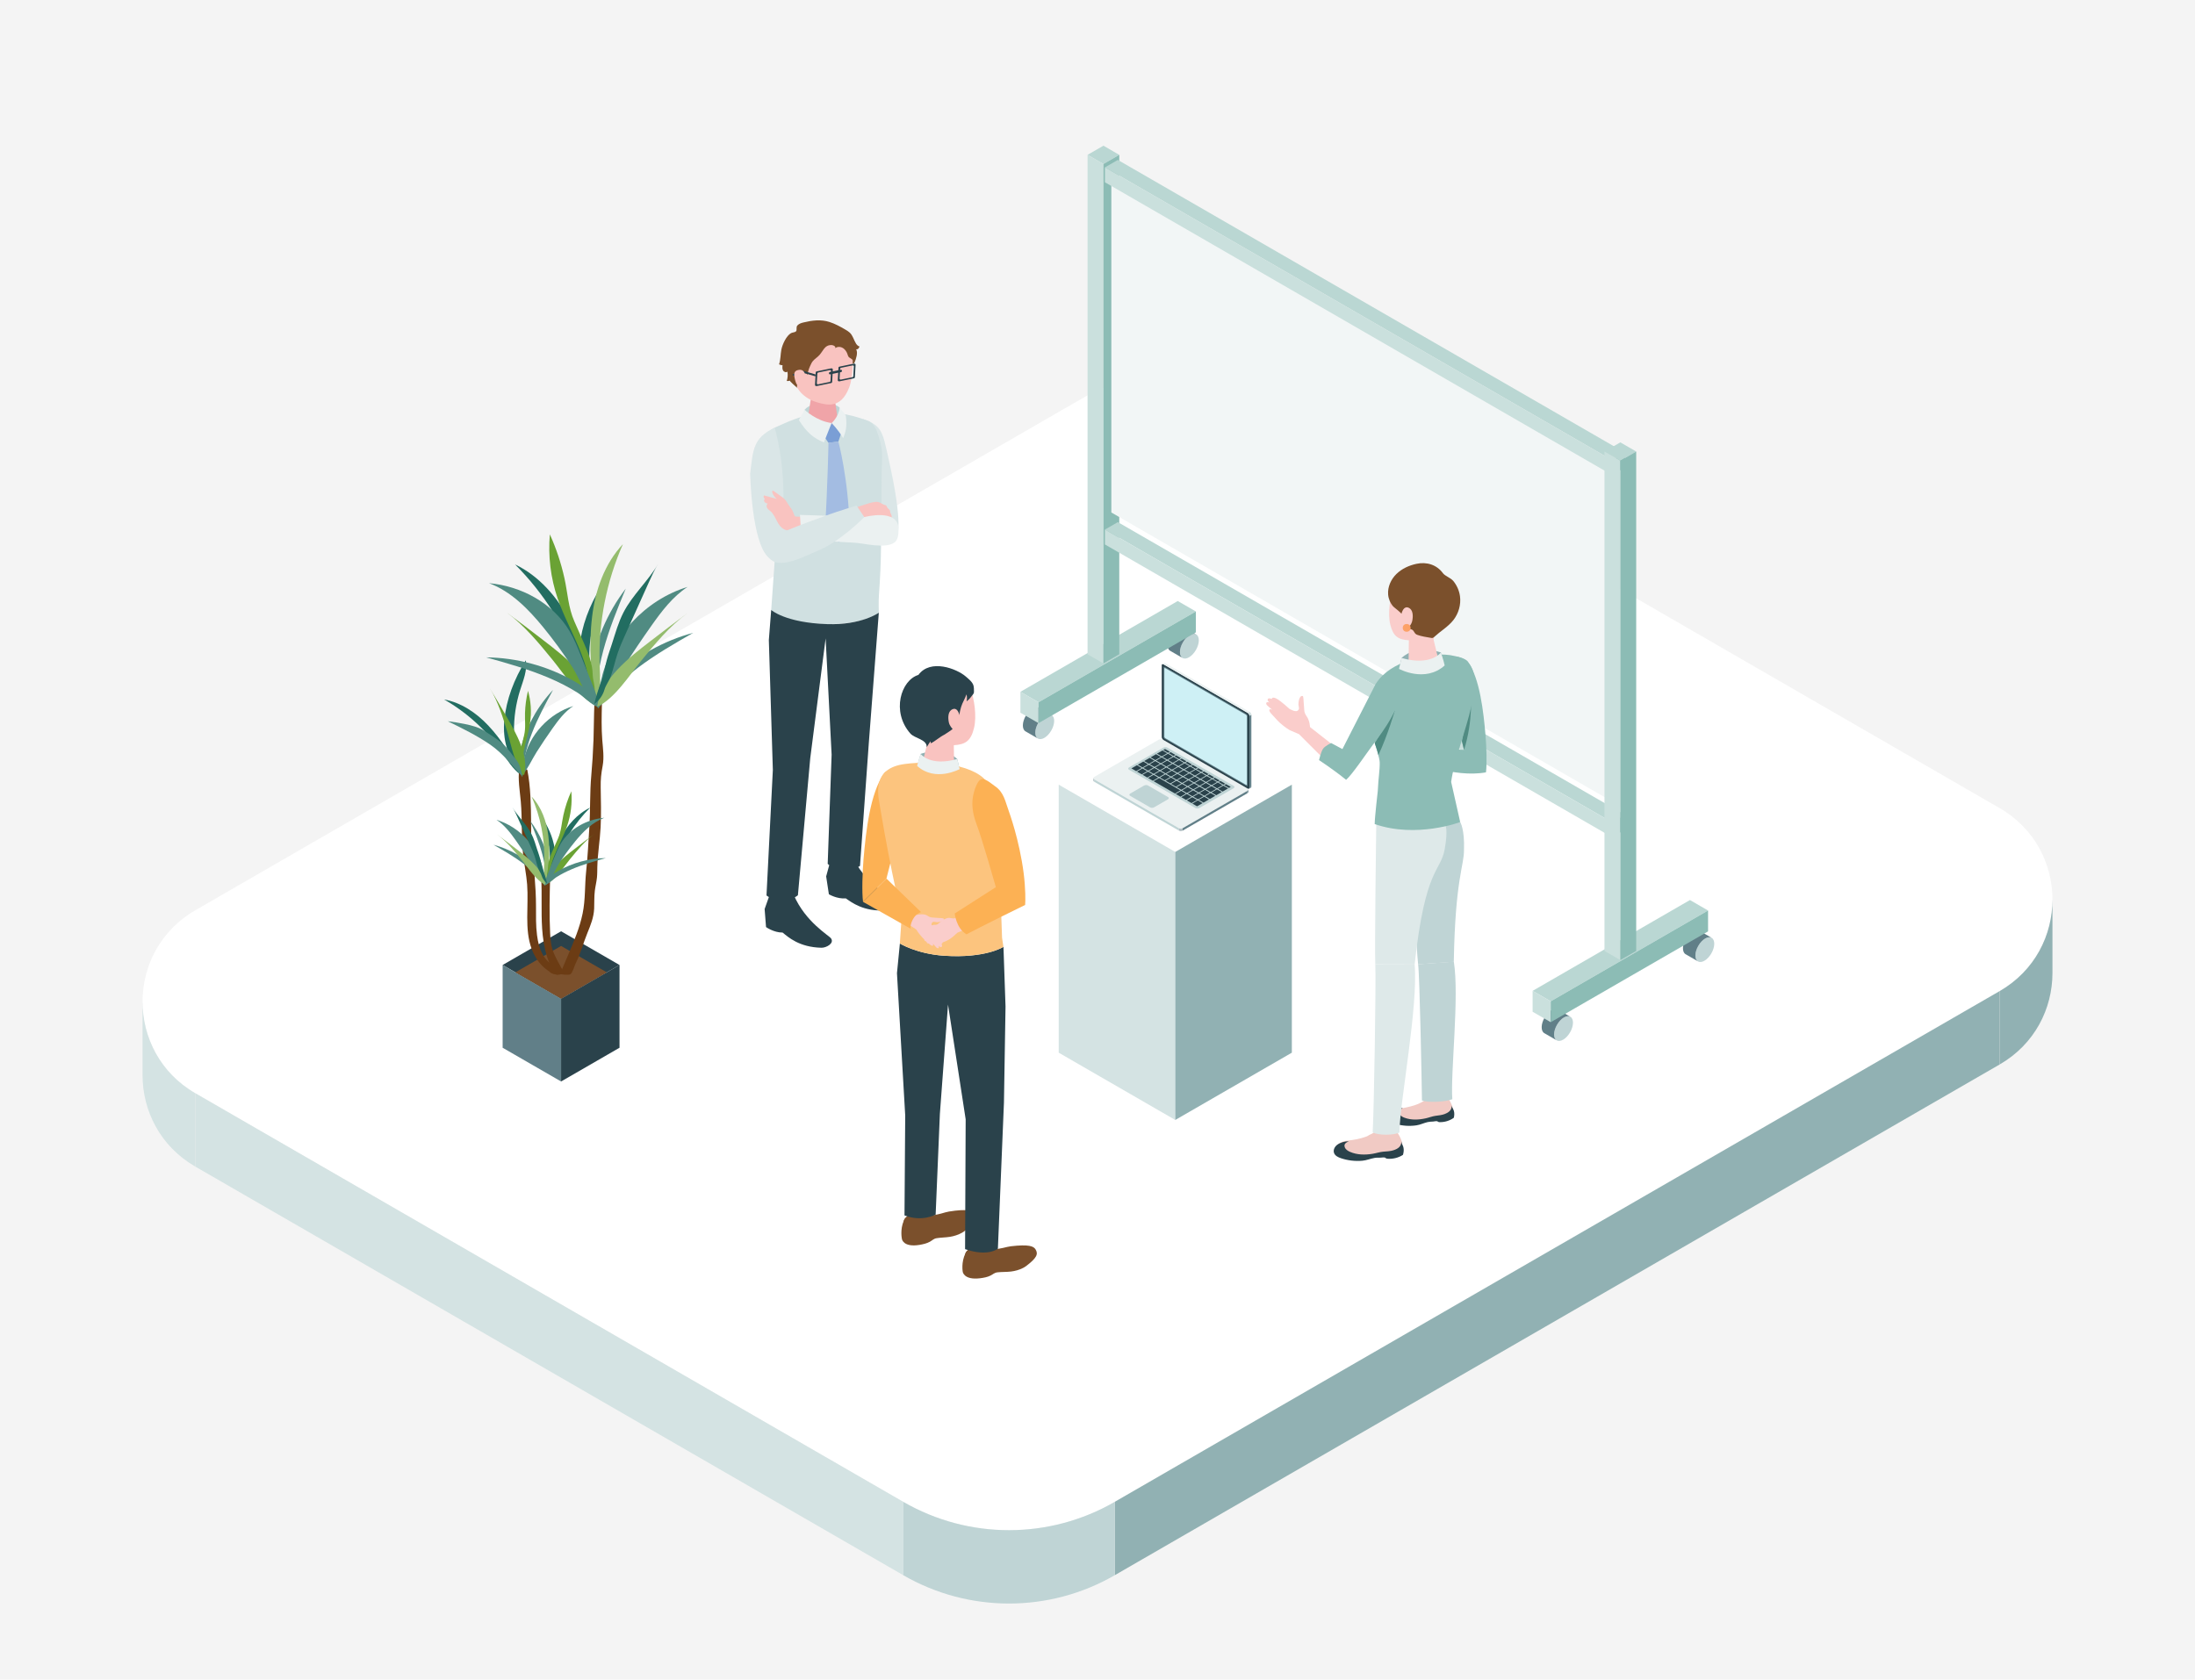 <?xml version="1.0" encoding="UTF-8"?>
<svg xmlns="http://www.w3.org/2000/svg" viewBox="0 0 1000 765.4">
  <defs>
    <style>
      .cls-1 {
        fill: #8cbcb5;
      }

      .cls-1, .cls-2, .cls-3, .cls-4, .cls-5, .cls-6, .cls-7, .cls-8, .cls-9, .cls-10, .cls-11, .cls-12, .cls-13, .cls-14, .cls-15, .cls-16, .cls-17, .cls-18, .cls-19, .cls-20, .cls-21, .cls-22, .cls-23, .cls-24, .cls-25, .cls-26, .cls-27, .cls-28, .cls-29, .cls-30, .cls-31, .cls-32, .cls-33, .cls-34, .cls-35 {
        stroke-width: 0px;
      }

      .cls-2 {
        fill: #7b502c;
      }

      .cls-3 {
        fill: #cef0f5;
      }

      .cls-4 {
        fill: #6c3c14;
      }

      .cls-5 {
        fill: #f0a4a8;
      }

      .cls-6 {
        fill: #fcb154;
      }

      .cls-7 {
        fill: none;
      }

      .cls-8 {
        fill: #226d61;
      }

      .cls-9 {
        fill: #a3bce2;
      }

      .cls-10 {
        fill: #d3e1e2;
      }

      .cls-11 {
        fill: #bad7d3;
      }

      .cls-12 {
        fill: #cae0dd;
      }

      .cls-13 {
        fill: #f4f4f4;
      }

      .cls-14 {
        fill: #facdcb;
      }

      .cls-15 {
        fill: #508b82;
      }

      .cls-16 {
        fill: #dee9e9;
      }

      .cls-17 {
        fill: #94bc6d;
      }

      .cls-18 {
        fill: #fca167;
      }

      .cls-19 {
        fill: #91b1b3;
      }

      .cls-20 {
        fill: #617f88;
      }

      .cls-21 {
        fill: #b0bec3;
      }

      .cls-22 {
        fill: #2a424b;
      }

      .cls-23 {
        fill: #f2f6f6;
      }

      .cls-24 {
        fill: #f9c3c0;
      }

      .cls-25 {
        fill: #fcc47e;
      }

      .cls-26 {
        fill: #6aa234;
      }

      .cls-27 {
        fill: #bfd4d5;
      }

      .cls-28 {
        fill: #7a9ed5;
      }

      .cls-29 {
        fill: #f1cac4;
      }

      .cls-30 {
        fill: #fff;
      }

      .cls-31 {
        fill: #ebf1f1;
      }

      .cls-32 {
        fill: #d0e0e1;
      }

      .cls-33 {
        fill: #d4e3e3;
      }

      .cls-34 {
        fill: #004595;
      }

      .cls-35 {
        fill: #dae6e7;
      }
    </style>
  </defs>
  <g id="_レイヤー_2" data-name="レイヤー 2">
    <rect class="cls-13" x="-202.35" y="-210.02" width="3555.99" height="1436"/>
  </g>
  <g id="_レイヤー_2-2" data-name=" レイヤー 2">
    <rect class="cls-7" y=".4" width="1000" height="765"/>
    <g>
      <path class="cls-30" d="M507.85,684.42l403.13-232.74c32.11-18.54,32.11-64.89,0-83.43l-322.5-186.2c-29.8-17.21-66.53-17.21-96.33,0L89.02,414.8c-32.11,18.54-32.11,64.89,0,83.43l322.5,186.2c29.8,17.21,66.53,17.21,96.33,0h0Z"/>
      <polygon class="cls-33" points="411.52 684.42 89.02 498.22 89.02 531.66 411.52 717.85 411.52 684.42"/>
      <polygon class="cls-19" points="507.85 684.42 910.98 451.67 910.98 485.11 507.85 717.85 507.85 684.42"/>
      <path class="cls-33" d="M89.02,531.66c-16.04-9.26-24.07-25.47-24.08-41.68v-33.63c-.05,16.28,7.97,32.58,24.08,41.88v33.43Z"/>
      <path class="cls-19" d="M910.98,485.11c16.04-9.26,24.07-25.47,24.08-41.68v-33.63c.05,16.28-7.97,32.58-24.08,41.88v33.43Z"/>
      <path class="cls-27" d="M507.85,717.85v-33.43c-29.81,17.21-66.53,17.21-96.33,0v33.43c29.8,17.21,66.53,17.21,96.33,0h0Z"/>
    </g>
    <rect class="cls-7" x="-13.33" y="2.4" width="1000" height="765"/>
    <g>
      <g>
        <g>
          <g>
            <path class="cls-27" d="M472.86,336.57c-1.64-.95-1.58-4.13.13-7.09,1.72-2.97,4.44-4.6,6.08-3.65,1.64.95,1.58,4.13-.13,7.09s-4.44,4.6-6.08,3.65Z"/>
            <path class="cls-20" d="M473.4,322.54l5.67,3.28c-1.64-.95-4.37.68-6.08,3.65-1.72,2.97-1.78,6.14-.13,7.09l-5.67-3.28c-1.64-.95-1.58-4.13.13-7.09,1.72-2.97,4.44-4.6,6.08-3.65Z"/>
          </g>
          <g>
            <path class="cls-27" d="M538.76,299.85c-1.64-.95-1.58-4.13.13-7.09,1.72-2.97,4.44-4.6,6.08-3.65,1.64.95,1.58,4.13-.13,7.09s-4.44,4.6-6.08,3.65Z"/>
            <path class="cls-20" d="M539.3,285.83l5.67,3.28c-1.64-.95-4.37.68-6.08,3.65-1.72,2.97-1.78,6.14-.13,7.09l-5.67-3.28c-1.64-.95-1.58-4.13.13-7.09,1.72-2.97,4.44-4.6,6.08-3.65Z"/>
          </g>
          <g>
            <polygon class="cls-11" points="464.88 315.27 473.13 320.03 544.81 278.65 536.56 273.89 464.88 315.27"/>
            <polygon class="cls-12" points="473.13 320.03 464.88 315.27 464.88 324.79 473.13 329.55 473.13 320.03"/>
            <polygon class="cls-1" points="473.13 320.03 544.81 278.65 544.81 288.17 473.13 329.55 473.13 320.03"/>
          </g>
        </g>
        <g>
          <polygon class="cls-11" points="495.47 70.57 502.7 74.74 509.92 70.57 502.7 66.39 495.47 70.57"/>
          <polygon class="cls-12" points="502.7 74.74 495.47 70.57 495.47 298.16 502.7 302.33 502.7 74.74"/>
          <polygon class="cls-1" points="502.7 74.74 509.92 70.57 509.92 298.16 502.7 302.33 502.7 74.74"/>
        </g>
        <polygon class="cls-23" points="738.19 213.31 506.31 79.43 506.31 233.54 738.19 367.42 738.19 213.31"/>
        <g>
          <polygon class="cls-11" points="503.39 241.33 734.43 374.72 740.31 371.33 509.27 237.94 503.39 241.33"/>
          <polygon class="cls-12" points="734.43 374.72 503.39 241.33 503.39 248.12 734.43 381.51 734.43 374.72"/>
          <polygon class="cls-1" points="734.43 374.72 740.31 371.33 740.31 378.12 734.43 381.51 734.43 374.72"/>
        </g>
        <g>
          <polygon class="cls-11" points="503.39 76.28 734.43 209.67 740.31 206.28 509.27 72.88 503.39 76.28"/>
          <polygon class="cls-12" points="734.43 209.67 503.39 76.28 503.39 83.07 734.43 216.46 734.43 209.67"/>
          <polygon class="cls-1" points="734.43 209.67 740.31 206.28 740.31 213.07 734.43 216.46 734.43 209.67"/>
        </g>
        <g>
          <g>
            <path class="cls-27" d="M709.22,474.1c-1.64-.95-1.58-4.13.13-7.09,1.72-2.97,4.44-4.6,6.08-3.65,1.64.95,1.58,4.13-.13,7.09-1.72,2.97-4.44,4.6-6.08,3.65Z"/>
            <path class="cls-20" d="M709.76,460.08l5.67,3.28c-1.64-.95-4.37.68-6.08,3.65-1.72,2.97-1.78,6.14-.13,7.09l-5.67-3.28c-1.64-.95-1.58-4.13.13-7.09,1.72-2.97,4.44-4.6,6.08-3.65Z"/>
          </g>
          <g>
            <path class="cls-27" d="M773.58,438.13c-1.64-.95-1.58-4.13.13-7.09,1.72-2.97,4.44-4.6,6.08-3.65,1.64.95,1.58,4.13-.13,7.09-1.72,2.97-4.44,4.6-6.08,3.65Z"/>
            <path class="cls-20" d="M774.13,424.1l5.67,3.28c-1.64-.95-4.37.68-6.08,3.65-1.72,2.97-1.78,6.14-.13,7.09l-5.67-3.28c-1.64-.95-1.58-4.13.13-7.09,1.72-2.97,4.44-4.6,6.08-3.65Z"/>
          </g>
          <g>
            <polygon class="cls-11" points="698.23 451.55 706.48 456.31 778.16 414.93 769.91 410.16 698.23 451.55"/>
            <polygon class="cls-12" points="706.48 456.31 698.23 451.55 698.23 461.07 706.48 465.83 706.48 456.31"/>
            <polygon class="cls-1" points="706.48 456.31 778.16 414.93 778.16 424.45 706.48 465.83 706.48 456.31"/>
          </g>
        </g>
        <g>
          <polygon class="cls-11" points="730.97 205.76 738.19 209.93 745.42 205.76 738.19 201.59 730.97 205.76"/>
          <polygon class="cls-12" points="738.19 209.93 730.97 205.76 730.97 433.36 738.19 437.53 738.19 209.93"/>
          <polygon class="cls-1" points="738.19 209.93 745.42 205.76 745.42 433.36 738.19 437.53 738.19 209.93"/>
        </g>
      </g>
      <g>
        <path class="cls-29" d="M658.74,499.39c2.7,2.65,3.2,6.15,3.2,6.15,0,0,.66,3.06-5.26,4.35-1.29.26-2.67.49-3.99.32-1.04-.14-1.68-.54-2.78-.29-1.62.36-3.17,1-4.78,1.35-1.51.33-3.12.43-4.65.22-.45-.06-.9-.16-1.34-.3-1.39-.46-4.59-1.47-4.88-3.18-.12-.73.33-1.46.94-1.89.61-.42,1.35-.6,2.08-.75,4.69-1,9.87-1.68,13.35-5.31.72-.75,1.95-1.38,3.42-1.65,2.05-.38,3.92.05,4.68.98Z"/>
        <path class="cls-22" d="M658.3,507.64c-1.45.55-2.9.66-4.4.87-1.49.22-2.94.82-4.43,1.14-3.15.69-6.51.86-9.58-.28-.97-.36-1.96-.91-2.35-1.86-.58-1.4.59-2.06,1.6-2.56-1.63.02-3.5.67-4.79,1.68-1.08.85-1.76,2.38-1.2,3.64.51,1.13,1.79,1.67,2.99,2,2.98.83,6.1,1.01,9.16.56,1.75-.26,3.36-1.07,5.07-1.47.87-.2,1.66-.21,2.54-.26.48-.03,1.5-.3,1.91-.12.15.06.26.18.41.26.22.13.49.14.75.14,2.26.03,4.52-.68,6.35-2,.26-1.05.32-2.2,0-3.23-.25-.82-.91-1.53-1-2.42.19,2.06-1.24,3.21-3.05,3.89Z"/>
        <path class="cls-29" d="M635.14,514.51c3,2.75,3.67,6.5,3.67,6.5,0,0,.82,3.27-5.5,4.87-1.38.33-2.85.63-4.27.49-1.13-.11-1.83-.51-3-.21-1.73.45-3.37,1.19-5.09,1.63-1.62.41-3.33.58-5,.41-.49-.05-.98-.14-1.45-.27-5.09-1.49-6.26-2.67-5.83-4.87.38-1.94,3.05-3.05,4.73-3.22,3.33-.34,6.11-.78,9.29-1.98.54-.2.93-.61,1.5-.82.85-.32,1.65-.82,2.26-1.49.75-.84,2.05-1.55,3.62-1.9,2.19-.48,4.21-.09,5.07.88Z"/>
        <path class="cls-22" d="M634.92,524.17c-1.59.5-3.15.53-4.78.67-1.62.14-3.21.7-4.82.96-3.43.56-7.04.53-10.27-.88-1.02-.44-2.05-1.09-2.41-2.14-.54-1.54.75-2.18,1.88-2.66-1.75-.08-3.8.51-5.24,1.52-1.21.85-2.03,2.45-1.5,3.83.48,1.25,1.83,1.9,3.09,2.33,3.15,1.07,6.5,1.45,9.8,1.16,1.89-.17,3.68-.94,5.54-1.27.95-.17,1.8-.12,2.74-.13.51,0,1.62-.23,2.06-.01.15.08.27.21.42.31.23.15.52.18.79.2,2.42.17,4.9-.46,6.94-1.77.34-1.11.48-2.34.2-3.47-.22-.89-.89-1.7-.93-2.66.08,2.23-1.53,3.37-3.51,3.99Z"/>
        <path class="cls-1" d="M643.5,340.38l23.48,1.35-8.44-35.37c-1.04-3.44-.24-6.59,3.29-7.04,2.81-.36,6.14,1.09,6.9,2.17,5.48,7.83,7.11,22.76,8.05,33.65.44,5.11.69,13.07.2,16.83-14.63,2.69-32.66-5.19-32.66-5.19l-.82-6.41Z"/>
        <path class="cls-15" d="M666.04,337.79l4-21.74s1.23,12.16-3.06,25.69c-.33-1.36-.94-3.94-.94-3.94Z"/>
        <path class="cls-27" d="M646.07,439.42c.74,5.61,1.64,54.23,1.75,62.11,3.13,1.07,11,.57,13.83-.59-.88-12,3.26-46.9.68-62.7l-16.25,1.18Z"/>
        <path class="cls-27" d="M662.32,438.32c.64-37.55,4.68-43.78,4.64-50.85.37-9.59-1.71-12.83-1.71-12.83l-6.04-.05-16.72,6.3s2.87,52.92,3.58,58.54l16.26-1.11Z"/>
        <path class="cls-16" d="M626.56,439.48c.39,6.95-.6,66.86-1.19,76.54,2.65,1.5,9.59,1.35,12.17.1.27-14.77,8.59-57.07,6.94-76.68l-17.92.05Z"/>
        <path class="cls-16" d="M644.48,439.52c4.85-44.6,11.82-42.01,13.7-52.55,1.6-8.97.31-10.88.31-10.88l-12.68-6.64-18.81,5.52s-.79,57.55-.44,64.5l17.92.05Z"/>
        <path class="cls-19" d="M656.45,297.36s-10.86-4.12-17.92,2.49c-.49,2.09-1.17,4.96-1.17,4.96,0,0,10.33,6.19,21.07-.58-.45-1.84-1.98-6.87-1.98-6.87Z"/>
        <path class="cls-1" d="M627.69,360.46c.29-6.36.95-9.42.88-13-.08-4.04-6.16-18.06-4.14-21.56,2.89-5.01,3.27-8.76,3.4-15.27,4.42-8.34,23.7-14.48,34.97-11.66,19.93,3.35.82,38.11-1.68,57.37l4.12,18.29s-19.89,7.51-38.96.91c0-2.88,1.41-15.08,1.41-15.08Z"/>
        <path class="cls-14" d="M634.71,268.74c1.19-2.78,4.73-6.52,13.85-5.77,9.12.74,11.05,7.48,10.57,15.44-.27,4.52-2.14,8.33-5.04,10.72-.81.67-1.13,1.76-.88,2.79.68,2.8,1.9,7.8,1.9,7.8-.02,1.64-3.03,3.21-6.73,3.5-3.7.29-6.67-.8-6.65-2.44l.12-9c-4.97-.28-7.18-1.9-8.47-7.17-1.25-5.11-.02-12.66,1.34-15.85Z"/>
        <path class="cls-31" d="M656.45,297.36s-4.58,6.32-17.92,2.49l-1.17,4.96s11.83,6.51,20.81-1.55c-.46-2.25-1.73-5.9-1.73-5.9Z"/>
        <path class="cls-2" d="M657.78,286.69c-1.45,1.14-2.94,2.24-4.29,3.49-.25.23-.52.48-.86.55-.21.04-.43,0-.64-.03-2.05-.36-4.39-.68-6.35-1.41-1.38-.53-1.22-1.69-2.34-2.36-.31-.18-.68-.2-1.02-.32-1.03-.37-.31-.93.07-1.45.49-.67.88-1.43,1.05-2.25.49-2.4.31-5.13-1.69-5.98-.99-.42-1.84-.04-2.41.82-.28.43-.49.91-.66,1.39-.03.09-.1.48-.19.61-.01.02-.03.04-.04.04.49-.16-3.33-3.01-3.68-3.41-1.33-1.5-2.16-3.46-2.32-5.46-.28-3.46,1.29-6.92,3.77-9.35,2.48-2.43,5.77-3.91,9.17-4.64,4.58-.98,9.17.38,12.01,4.26.98,1.34,3.5,2.08,4.72,3.55,1.63,1.97,2.71,4.4,3.06,6.93.53,3.85-.62,7.88-3.02,10.93-1.24,1.57-2.76,2.85-4.33,4.09Z"/>
        <path class="cls-15" d="M626.28,338.71l9.22-15.04s-3.21,11.29-7.54,20.45c-.18-1.29-1.67-5.41-1.67-5.41Z"/>
        <path class="cls-14" d="M605.7,348.47l-13.89-13.9-4.28-1.85c-1.76-1.05-4.17-2.9-5.55-4.41-1.5-1.64-2.64-2.85-2.99-3.26-.53-.62-1-1.41-.53-1.78.35-.28,1.2.27,1.2.27,0,0-2.08-1.78-2.34-2.06-.26-.29-.7-.9-.32-1.3.38-.4,1.28-.06,1.28-.06-.85-.73-.9-1.3-.61-1.67.36-.47,1.74.05,1.74.05,0,0-.02-1.13,1.99-.21,1.8.82,6.18,4.85,6.18,4.85,1.09.51,2.14,1.04,3.05.93.56-.06,1.06-.56,1.16-1.11.06-.34-.24-1.55-.25-1.89-.02-.93.31-4.11,1.82-3.9.08.01.17.04.23.09.07.07.09.16.11.26.13.61.15,1.28.19,1.9.07,1.32.2,2.63.29,3.95,0,.03,0,.06,0,.1.04,1.05.44,2.03,1.06,2.88,1.49,2.03,1.58,4.98,1.58,4.98l10.75,8.44-1.89,8.71Z"/>
        <path class="cls-1" d="M606.44,338.61l5.14,2.76,15.17-29.72c4.7-6.89,5.42-3.43,8.27-1.46,2.26,1.56,3.16,3.2,3,4.47-1.1,9.21-6.29,16.38-12.65,24.87-2.99,3.99-9.32,13.44-12.11,15.85-5.78-4.71-12.34-8.99-12.34-8.99,0,0,.86-3.73,1.83-5.16.91-1.34,3.68-2.6,3.68-2.6Z"/>
        <circle class="cls-18" cx="640.85" cy="286.13" r="1.78"/>
      </g>
      <g>
        <polygon class="cls-30" points="482.33 357.58 535.43 388.24 588.54 357.58 535.43 326.92 482.33 357.58"/>
        <polygon class="cls-33" points="535.43 388.24 482.33 357.58 482.33 479.72 535.43 510.38 535.43 388.24"/>
        <polygon class="cls-19" points="535.43 388.24 588.54 357.58 588.54 479.72 535.43 510.38 535.43 388.24"/>
      </g>
      <g>
        <path class="cls-8" d="M259.71,282.99c-5.72-10.76-14.06-20.52-25.06-25.77,13.13,13.12,23.29,29.19,29.51,46.68,2.24,6.31,4.07,12.96,8.25,18.19-2.03-13.44-6.26-27-12.69-39.1Z"/>
        <path class="cls-8" d="M222.42,330.61c-5.42-5.76-12.31-10.45-20.09-11.85,10.46,5.97,19.57,14.3,26.44,24.19,2.48,3.57,4.76,7.42,8.27,9.98-3.56-8.07-8.53-15.84-14.62-22.32Z"/>
        <path class="cls-8" d="M264.07,294.62c-.8,8.31,1.16,16.98,7.76,23.99-4.27-12.34-4.45-25.34-.54-37.74,1.41-4.47,3.36-9,2.56-13.54-5.34,8.54-8.88,17.94-9.78,27.29Z"/>
        <path class="cls-8" d="M229.76,328.2c-.8,8.31,1.16,16.98,7.76,23.99-4.27-12.34-4.45-25.34-.54-37.74,1.41-4.47,3.36-9,2.56-13.54-5.34,8.54-8.88,17.94-9.78,27.29Z"/>
        <g>
          <polygon class="cls-22" points="228.99 439.76 255.62 455.13 282.24 439.76 255.62 424.39 228.99 439.76"/>
          <polygon class="cls-20" points="255.62 455.13 228.99 439.76 228.99 477.47 255.62 492.84 255.62 455.13"/>
          <polygon class="cls-22" points="255.62 455.13 282.24 439.76 282.24 477.47 255.62 492.84 255.62 455.13"/>
          <polygon class="cls-2" points="234.79 443.11 255.62 455.13 276.44 443.11 255.62 431.08 234.79 443.11"/>
        </g>
        <path class="cls-4" d="M270.38,337.72c.19-5.79.17-11.48.42-17.24,1.15-.02,2.3.12,3.42.4-.13,5.44-.26,10.89.16,16.31.31,3.87.9,7.93.18,11.79-.69,3.68-.95,6.07-.89,9.95.1,6.05.27,12.08-.04,18.11-.31,6.04-1.36,12-1.5,18.06-.04,1.61,0,3.23-.17,4.83-.21,2.04-.72,4.01-.97,6.04-.33,2.68-.18,5.41-.3,8.11-.19,4.06-1.63,7.54-3.1,11.15-1.84,4.51-3.11,9.33-5.26,13.67-.67,1.35-1.34,4.17-2.42,5.06-.69.57-4.83.05-4.75-.16,1.25-2.93,2.49-5.85,3.74-8.78,2.57-6.04,5.18-12.16,6.54-18.76,1.31-6.35.92-12.69,1.6-19.13.7-6.61,1.03-13.32,1.45-19.96.5-7.94.18-15.91.9-23.93.46-5.2.79-10.31.97-15.53Z"/>
        <path class="cls-4" d="M246.98,422.98c-.5-7.63.02-15.31-.42-22.94,1.36-.06,2.71-.11,4.07-.17-.23,8.43-.42,16.87,0,25.29.12,2.41.29,4.85.95,7.14.66,2.31,1.79,4.4,2.91,6.47.83,1.53,1.66,3.06,2.48,4.58-2.11,1-3.53,1.53-4.84-.72-1.13-1.94-2.04-4.05-2.76-6.23-1.42-4.3-2.1-8.88-2.4-13.44Z"/>
        <path class="cls-4" d="M242.22,432.45c-3.37-9.04-1.31-19.53-2.07-29.4-.35-4.52-1.3-8.95-1.81-13.45-.91-8.06-.36-16.27-1.08-24.36-.44-4.95-1.35-9.94-.71-14.86,1.22.12,2.44.26,3.66.34,1.55,7.65,1.69,16.6,1.75,24.57.03,3.76-.04,7.55.34,11.27.91,8.91,1.88,17.3,1.89,26.36,0,4.43-.1,8.89.47,13.27.83,6.41,2.79,11.05,7.75,14.04,1.04.62,1.57,2.68,1.64,4-1.37-.27-2.52-.27-3.63-1.34-1.18-.85-2.33-1.68-3.39-2.75-2.05-2.09-3.72-4.73-4.82-7.69Z"/>
        <path class="cls-15" d="M315.86,288.38c-13.51,3.58-26.09,10.65-36.17,20.33-3.57,3.43-8.03,8.6-7.32,13.93,2.61-1.94,4.65-5.84,6.99-8.33,3.43-3.64,7.22-6.91,11.19-9.94,7.95-6.05,16.64-11.05,25.3-16Z"/>
        <path class="cls-15" d="M251.97,314.39c-7.07,7.46-12.2,16.73-14.77,26.68-.91,3.52-1.7,8.48.8,11.54.88-2.22.65-5.44,1.16-7.91.74-3.6,1.84-7.11,3.16-10.54,2.64-6.85,6.14-13.33,9.64-19.77Z"/>
        <path class="cls-15" d="M285.09,268.23c-8.5,11.1-14.12,24.38-16.16,38.21-.72,4.9-1.09,11.72,2.73,15.49.88-3.13.11-7.46.44-10.87.48-4.97,1.48-9.89,2.77-14.71,2.59-9.65,6.4-18.92,10.22-28.13Z"/>
        <path class="cls-17" d="M269.75,281.05c1.44-12.1,5.69-24.22,14.05-33.08-7.5,16.98-11.17,35.64-10.64,54.19.19,6.69.89,13.56-1.11,19.94-2.97-13.26-3.92-27.44-2.3-41.04Z"/>
        <path class="cls-15" d="M273.81,310.14c4.39-19.82,20.03-36.74,39.44-42.68-6.81,4.45-11.83,11.11-16.52,17.75-4.35,6.15-8.55,12.4-12.6,18.76-3.84,6.03-7.08,13.57-11.66,18.89-1.8-3.05.62-9.45,1.35-12.72Z"/>
        <path class="cls-15" d="M238.64,346.16c2.51-11.33,11.45-21,22.54-24.4-3.89,2.55-6.76,6.35-9.45,10.15-2.49,3.52-4.89,7.09-7.2,10.72-2.19,3.44-4.05,7.76-6.66,10.8-1.03-1.74.35-5.4.77-7.27Z"/>
        <path class="cls-17" d="M296.22,292.26c5.59-4.3,11.18-8.6,16.87-12.77-8.19,6.01-14.63,13.86-21.01,21.68-5.38,6.61-12.13,17.32-20.02,20.92,1.55-12.44,15.02-22.8,24.16-29.83Z"/>
        <path class="cls-26" d="M247.65,291.85c-5.59-4.3-11.18-8.6-16.87-12.77,8.19,6.01,14.63,13.86,21.01,21.68,5.38,6.61,12.13,17.32,20.02,20.92-1.55-12.44-15.02-22.8-24.16-29.83Z"/>
        <path class="cls-26" d="M230.91,326.82c-2.54-4.39-5.07-8.78-7.71-13.12,3.79,6.24,5.92,13.23,8.01,20.18,1.76,5.87,3.31,14.84,7.57,19.4,2.38-8.69-3.72-19.27-7.87-26.46Z"/>
        <path class="cls-26" d="M254.06,272.75c-3.2-9.35-4.42-19.38-3.56-29.23,2.89,6.38,5.11,13.06,6.63,19.89,1.51,6.78,1.71,13.35,4.54,19.77,1.4,3.19,2.81,6.37,4.21,9.56,2.06,4.68,4.06,9.48,4.14,14.67.03,1.98.64,3.67.84,5.63.28,2.75.24,5.55.13,8.31.02-.55-1.99-2.72-2.25-3.73-.48-1.94-.02-4.52-.28-6.55-.58-4.44-1.93-8.75-3.53-12.92-3.3-8.6-7.88-16.67-10.87-25.39Z"/>
        <path class="cls-26" d="M241.52,329.22c.69-4.8.35-9.74-.97-14.41-.81,3.34-1.27,6.76-1.37,10.19-.11,3.4.4,6.59-.38,9.94-.38,1.66-.77,3.33-1.15,4.99-.57,2.45-1.09,4.94-.65,7.45.17.96.03,1.83.11,2.79.12,1.35.39,2.69.7,4.01-.06-.26.71-1.49.74-2,.06-.98-.41-2.18-.46-3.18-.13-2.19.13-4.39.52-6.55.8-4.45,2.27-8.75,2.91-13.23Z"/>
        <path class="cls-15" d="M247.49,285.85c-6.8-8.31-14.64-16.33-24.7-20.09,14.69,1.31,29.09,9.09,36.63,21.76,2.16,3.63,3.74,7.57,5.3,11.49,1.81,4.53,3.62,9.07,5.43,13.6,1.07,2.68,2.66,6.27,1.66,9.07-4.73-3.29-7.77-12.56-10.95-17.47-4.11-6.37-8.58-12.5-13.38-18.37Z"/>
        <path class="cls-15" d="M221.48,299.57c13.98.15,27.9,3.91,40.06,10.82,4.3,2.45,9.9,6.36,10.52,11.7-3.01-1.24-5.94-4.51-8.83-6.35-4.21-2.68-8.7-4.93-13.29-6.88-9.19-3.91-18.84-6.62-28.45-9.29Z"/>
        <path class="cls-8" d="M278.79,293.41c1.57-4.84,2.92-9.79,5.25-14.31,4.19-8.12,11.33-14.38,15.9-22.29-1.71,2.72-3.04,5.67-4.36,8.6-3.57,7.94-7.14,15.88-10.72,23.82-1.23,2.73-2.46,5.48-3.42,8.32-1.17,3.46-1.93,7.05-3.12,10.5-.8,2.32-2.32,4.04-3,6.41-.68,2.39-2.51,4.97-4.58,6.35.83-3.52,1.93-6.97,3.27-10.32,1.24-3.12,1.5-6.21,2.36-9.43.69-2.58,1.59-5.1,2.42-7.64Z"/>
        <g>
          <path class="cls-8" d="M255.27,382.03c3.11-5.85,7.64-11.14,13.61-13.99-7.13,7.12-12.65,15.85-16.02,25.35-1.22,3.42-2.21,7.04-4.48,9.88,1.1-7.3,3.4-14.66,6.89-21.23Z"/>
          <path class="cls-8" d="M252.91,388.35c.43,4.51-.63,9.22-4.21,13.03,2.32-6.7,2.42-13.76.29-20.49-.77-2.43-1.83-4.89-1.39-7.35,2.9,4.64,4.82,9.74,5.31,14.82Z"/>
          <path class="cls-15" d="M224.79,384.96c7.34,1.94,14.17,5.78,19.64,11.04,1.94,1.86,4.36,4.67,3.97,7.56-1.42-1.05-2.52-3.17-3.8-4.52-1.86-1.98-3.92-3.75-6.08-5.4-4.32-3.29-9.03-6-13.74-8.69Z"/>
          <path class="cls-15" d="M241.49,374.01c4.62,6.03,7.67,13.24,8.78,20.75.39,2.66.59,6.36-1.48,8.41-.48-1.7-.06-4.05-.24-5.9-.26-2.7-.8-5.37-1.5-7.99-1.4-5.24-3.47-10.27-5.55-15.28Z"/>
          <path class="cls-17" d="M249.82,380.98c-.78-6.57-3.09-13.15-7.63-17.97,4.07,9.22,6.06,19.35,5.78,29.43-.1,3.63-.49,7.36.6,10.83,1.61-7.2,2.13-14.9,1.25-22.29Z"/>
          <path class="cls-15" d="M247.62,396.78c-2.39-10.76-10.87-19.95-21.42-23.18,3.7,2.42,6.42,6.03,8.97,9.64,2.36,3.34,4.64,6.74,6.84,10.19,2.08,3.27,3.85,7.37,6.33,10.26.98-1.65-.34-5.13-.73-6.91Z"/>
          <path class="cls-17" d="M235.45,387.07c-3.04-2.33-6.07-4.67-9.16-6.93,4.45,3.26,7.95,7.53,11.41,11.77,2.92,3.59,6.59,9.4,10.87,11.36-.84-6.76-8.15-12.38-13.12-16.2Z"/>
          <path class="cls-26" d="M261.82,386.84c3.04-2.33,6.07-4.67,9.16-6.93-4.45,3.26-7.95,7.53-11.41,11.77-2.92,3.59-6.59,9.4-10.87,11.36.84-6.76,8.15-12.38,13.12-16.2Z"/>
          <path class="cls-26" d="M258.35,376.47c1.74-5.08,2.4-10.52,1.93-15.87-1.57,3.46-2.78,7.09-3.6,10.8-.82,3.68-.93,7.25-2.47,10.73-.76,1.73-1.52,3.46-2.29,5.19-1.12,2.54-2.2,5.15-2.25,7.97-.02,1.08-.35,1.99-.45,3.06-.15,1.49-.13,3.01-.07,4.51-.01-.3,1.08-1.48,1.22-2.03.26-1.05.01-2.45.15-3.56.31-2.41,1.05-4.75,1.92-7.02,1.79-4.67,4.28-9.05,5.9-13.79Z"/>
          <path class="cls-15" d="M261.91,383.58c3.7-4.51,7.95-8.87,13.42-10.91-7.98.71-15.8,4.94-19.89,11.82-1.17,1.97-2.03,4.11-2.88,6.24-.98,2.46-1.97,4.92-2.95,7.39-.58,1.45-1.44,3.41-.9,4.93,2.57-1.79,4.22-6.82,5.94-9.49,2.23-3.46,4.66-6.79,7.27-9.97Z"/>
          <path class="cls-15" d="M276.04,391.04c-7.59.08-15.15,2.12-21.75,5.87-2.34,1.33-5.38,3.45-5.71,6.35,1.63-.67,3.23-2.45,4.79-3.45,2.29-1.46,4.72-2.68,7.22-3.74,4.99-2.12,10.23-3.6,15.45-5.04Z"/>
          <path class="cls-8" d="M244.91,387.69c-.86-2.63-1.58-5.32-2.85-7.77-2.28-4.41-6.15-7.81-8.64-12.11.93,1.48,1.65,3.08,2.37,4.67,1.94,4.31,3.88,8.62,5.82,12.94.67,1.49,1.34,2.97,1.86,4.52.64,1.88,1.05,3.83,1.7,5.7.44,1.26,1.26,2.19,1.63,3.48.37,1.3,1.36,2.7,2.49,3.45-.45-1.91-1.05-3.78-1.77-5.61-.68-1.69-.82-3.37-1.28-5.12-.38-1.4-.86-2.77-1.31-4.15Z"/>
        </g>
        <path class="cls-15" d="M223.27,339.3c-6.06-4.16-12.69-7.4-19.29-10.63,2.61.32,5.2.74,7.78,1.27,3.17.65,6.38,1.48,9.09,3.25,2.23,1.46,5.85,3.73,7.86,5.49,3.05,2.67,4.13,4.76,6.17,7.16,2.01,2.36,2.5,5.09,3.21,8.18-4.89-5.16-8.73-10.52-14.82-14.72Z"/>
      </g>
      <g>
        <path class="cls-35" d="M408.55,244.22s3.43-3.55-3.94-36.05c-2.54-11.17-2.71-14.19-11.39-17.23-7.52,8.99,5.49,54.09,5.49,54.09l9.83-.81Z"/>
        <path class="cls-32" d="M351.35,277.96l1.73-24.42-5.33-48.34c-.7-4.17.97-8.4,5.52-10.46,10.45-4.73,22.68-10.61,42.42-2.85,2.7,1.06,3.71,4.32,4.65,7.07,1.12,3.28,1.67,6.83,1.54,10.31,0,0-.22,5.99-.22,5.99-.1,11.42-.19,22.85-.29,34.27-.06,7.24-.42,14.39-.94,21.61-.23,3.18-.06,8.08-.06,8.08,0,0-5.94,5.3-23.55,5.2-19.18-.1-25.48-6.46-25.48-6.46Z"/>
        <path class="cls-22" d="M350.51,408.15l-2.16,6.11.64,8.22s3.53,2.53,7.55,2.5c2.5,2.02,7.52,6.7,17.7,6.92,2.2.05,5.99-2.03,4.35-4.28-1.01-1.39-11.63-7.45-16.93-19.68-5.71-.56-11.14.22-11.14.22Z"/>
        <path class="cls-22" d="M378.09,393.12l-1.71,6.26,1.24,8.14s3.7,2.24,7.71,1.88c2.64,1.81,7.99,6.08,18.16,5.48,2.19-.13,5.82-2.5,4.02-4.61-1.11-1.3-12.14-6.49-18.32-18.26-5.73-.1-11.09,1.11-11.09,1.11Z"/>
        <path class="cls-27" d="M382.58,185.82c-2.39-2.56-11.67-3.73-16.04.9-.32,2.26-.78,3.73-.78,3.73l8.01,2.88,8.6-1.22s.42-4.54.2-6.3Z"/>
        <path class="cls-5" d="M374.7,178.06c-3.45,0-5.28,1.94-5.28,3.62l-1.75,11.27c.16,1.95,3.48,3.53,7.41,3.53s6.99-1.58,6.83-3.53l-1.7-11.78c-.14-1.71-2.05-3.11-5.5-3.11Z"/>
        <path class="cls-24" d="M373.28,150.59c-9.82.07-12.53,7.45-12.53,16.4,0,11.66,7.67,15.24,11.6,16.39,4.8,1.4,10.76,2.64,14.41-6.54,2.17-5.46,2.09-14.96.89-18.64-1.05-3.21-4.55-7.68-14.37-7.61Z"/>
        <polygon class="cls-28" points="383.41 196.88 378.87 192.78 375.36 198.72 377.44 201.8 381.95 201.24 383.41 196.88"/>
        <path class="cls-9" d="M381.95,201.24l-4.51.55s-.36,19.19-1.57,39.15c-.11,1.83,6.33,6.13,6.33,6.13,0,0,4.93-4.68,4.88-6.48-.6-22.68-5.13-39.35-5.13-39.35Z"/>
        <path class="cls-2" d="M380.55,158.69c.26-.78-.74-1.38-1.55-1.43-3.62-.22-4.02,3.19-6.26,5.12-1.12.96-2.41,1.83-3.06,3.15-.79,1.59-1.67,3.47-1.78,5.38-1.21-3.37-5.81,4.97-4.63,5.91-.33-.27-3.72-3.24-3.41-3.36-.45.18-.95.23-1.43.16.44-1.37.55-2.86.3-4.28-.58.55-1.62.16-2-.54s-.31-1.55-.22-2.35c-.55,0-1.1-.15-1.59-.42.76-2.13.62-4.47,1.05-6.69.45-2.35,2.27-6.33,4.4-7.52.69-.39,1.84-.3,2.32-.89.5-.61-.13-1.83.59-2.62.7-.77,1.74-1.12,2.76-1.36,3.91-.95,7.91-1.47,11.82-.23,2.58.82,4.97,2.13,7.3,3.5.69.4,1.38.82,1.96,1.36,1.44,1.33,1.84,3.38,2.87,5.01.38.6.92,1.14,1.6,1.33-.15.34-.31.7-.58.96-.26.26-.66.41-1.02.28.58.67.45,2.23.28,3.04-.22,1.03-.57,2.18-1.01,3.14-.11.25-.42.46-.65.31-.18-.12-.18-.37-.16-.58.04-.4.11-.86-.14-1.18-.09-.11-.21-.2-.34-.28-.35-.23-.7-.46-1.05-.69-.64-.42-.73-1.44-1.06-2.11-.37-.75-.85-1.46-1.52-1.98-1.08-.85-2.77-1.06-3.8-.15Z"/>
        <path class="cls-22" d="M352.09,350.73l-1.82-59.05,1.07-13.72s6.39,5.83,25.48,6.46c15.7.52,23.55-5.2,23.55-5.2l-4.52,58.92-4.05,56.46s-2.26,1.78-6.93,1.67c-5.29-.12-7.79-2.59-7.79-2.59l1.79-49.76-2.73-53-7.01,54.62-5.62,62.44s-2.7,2.38-7.08,2.39c-4.43.01-7.23-2.29-7.23-2.29l2.9-57.34Z"/>
        <path class="cls-31" d="M378.87,192.78s-1.87,4.6-3.5,8.83c-4.55-1.87-7.66-4.24-11.42-10.18,1.09-1.73,2.6-4.7,2.6-4.7,0,0,5.3,5.14,12.33,6.06Z"/>
        <path class="cls-34" d="M351.16,236.07s1.56-6.89,4.13-17.13c-1.55,14.72-2.17,17.05-3.59,22l-.54-4.87Z"/>
        <path class="cls-31" d="M378.87,192.78s3.04-2.54,3.71-6.96c0,0,1.75,2.29,2.73,3.47.74,5.12-.08,7.63-1.17,10.38-2.43-4.06-5.27-6.89-5.27-6.89"/>
        <path class="cls-35" d="M359.37,248.96l-2.6-17.39c1.05-20.77-3.84-36.67-3.84-36.67-10.04,4.77-9.81,10.24-11.17,20.91,0,0,.59,31.34,8.38,38.28,6.8,6.98,9.24-5.14,9.24-5.14Z"/>
        <path class="cls-24" d="M358.63,229.08c-.32-.5-.63-1.01-1.03-1.45-.46-.51-1.03-.92-1.59-1.32-1.16-.84-2.31-1.67-3.47-2.51-.13-.09-.28-.19-.44-.17-.35.05-.36.55-.25.88.38,1.13,1.12,2.15,2.08,2.86-1.94-.53-3.89-1.07-5.83-1.6-.45.46-.17,1.38.46,1.52-.54.21-.59,1.02-.23,1.48.36.45.95.64,1.51.8-.68.31-.73,1.32-.34,1.95.39.64,1.07,1.03,1.62,1.53,2.54,2.3,2.85,6.48,6.13,8.18,2.14,1.11,4.6-.11,6.85.08.34.03,1.22.41,1.51.3.51-.2.37-1.18.37-1.67.02-1.49-.15-2.98-.29-4.46-1.08.03-2.15,0-3.22-.1-.1,0-.2-.02-.28-.07-.09-.06-.14-.16-.19-.26-.48-1.07-.65-1.96-1.33-2.97-.68-1-1.42-1.96-2.06-2.99Z"/>
        <path class="cls-24" d="M401.4,229.32c.21.11.41.22.61.34.36.21.61.32.99.43.33.09.65.14.86.44.12.18.17.4.26.59.34.7,1.29,1.03,1.4,1.8.03.2,0,.41.04.61.05.24.21.44.33.65.19.34.57,1.37.26,1.74-.24.28-1.31-.06-1.69-.12-1.36-.2-2.72-.37-4.1-.44-2.68-.15-5.43.07-7.91,1.18-.37.16-2.11-4.74-2.23-5.34-.02-.08,5.08-1.69,5.56-1.83.94-.27,1.9-.5,2.87-.64,1.04-.14,1.82.08,2.75.57Z"/>
        <path class="cls-31" d="M365.14,245.62l-.7-10.98,29.43.98s15.42-4.12,15.49,5.45c.02,2.99-.42,5.14-1.94,6.21-4.16,2.95-14.09.23-18.16.04-11.73-.53-24.13-1.7-24.13-1.7Z"/>
        <path class="cls-35" d="M393.76,235.65l-3.52-5.27s-9.39,2.93-12.3,3.99c-7.07,2.59-13.08,4.68-20.02,7.59-3.59,1.5-8.13,2.83-7.73,8.97.71,11.19,16.33,2.45,21.51.44,10.95-4.25,22.06-15.73,22.06-15.73Z"/>
        <g>
          <polygon class="cls-22" points="371.57 170.64 365.58 168.9 365.53 169.77 371.52 171.51 371.57 170.64"/>
          <path class="cls-22" d="M365.58,168.9l-3.89,1.49c-.3-.06-.55.07-.57.31h0c-.01.25.24.51.56.57l3.84-1.5.05-.87Z"/>
        </g>
        <g>
          <path class="cls-22" d="M378.06,169.53l4.97-1.03c.25-.05.56.16.55.38l-.02.3c-.01.19-.15.34-.38.39l-4.97,1.03c-.25.05-.56-.16-.55-.38l.02-.3c.01-.19.15-.34.38-.39Z"/>
          <path class="cls-22" d="M372.12,169.23l6.58-1.37c.34-.07.74.21.72.5l-.32,5.71c-.01.25-.2.45-.5.51l-6.58,1.37c-.34.07-.74-.21-.72-.5l.32-5.71c.01-.26.2-.45.5-.51ZM372.37,170.17l-.25,4.57c-.01.23.31.46.58.4l5.27-1.09c.23-.05.39-.2.4-.41l.25-4.57c.01-.23-.31-.46-.58-.4l-5.27,1.09c-.23.05-.39.2-.4.41Z"/>
          <path class="cls-22" d="M382.49,167.07l6.58-1.37c.34-.07.74.21.72.5l-.32,5.71c-.01.25-.2.45-.5.51l-6.58,1.37c-.34.07-.74-.21-.72-.5l.32-5.71c.01-.26.2-.45.5-.51ZM382.75,168.02l-.25,4.57c-.01.23.31.46.58.4l5.27-1.09c.23-.05.39-.2.4-.41l.25-4.57c.01-.23-.31-.46-.58-.4l-5.26,1.09c-.23.05-.39.2-.4.41Z"/>
        </g>
        <path class="cls-24" d="M366.96,171.45s-.17-3.33-3.03-2.89c-2.44.37-2.38,1.95-1.68,4.73.71,2.77,2.4,4.09,4.12,4.01,1.72-.08.59-5.85.59-5.85Z"/>
      </g>
      <g>
        <path class="cls-19" d="M419.43,343.56s10.1-3.84,16.67,2.32c.46,1.94,1.09,4.61,1.09,4.61,0,0-9.61,5.76-19.6-.54.42-1.71,1.85-6.39,1.85-6.39Z"/>
        <path class="cls-6" d="M403.85,400.38l10.7-42.27c1.21-3.99-1.48-6.7-5.58-7.22-3.25-.41-5.35.33-6.23,1.58-6.35,9.08-8.24,26.38-9.33,39-.51,5.93-.8,15.15-.23,19.51l10.68-10.61Z"/>
        <g>
          <path class="cls-2" d="M411.8,556.18c-1.89,4.27-.88,8.53-.88,8.53,0,0,.63,3.82,8.02,2.6,1.6-.28,3.29-.65,4.72-1.45,1.14-.63,1.69-1.38,3.06-1.6,2.03-.32,4.09-.3,6.11-.63,1.89-.31,3.78-.92,5.45-1.86.49-.28.96-.59,1.4-.95,4.67-3.9,5.36-5.68,3.91-7.8-.93-1.35-3.07-2.21-11.27-.9-2.05.33-4.71,1.52-7.83,1.68-1.05.05-2.11-.1-3.06-.54-1.17-.54-2.87-.7-4.68-.34-2.52.5-4.48,1.84-4.94,3.25Z"/>
          <path class="cls-2" d="M411.73,557.16c-.34-1.73,1.9-3.62,5.01-4.23s5.9.29,6.23,2.02-1.9,3.62-5.01,4.23c-3.1.61-5.9-.29-6.23-2.02Z"/>
        </g>
        <g>
          <path class="cls-2" d="M439.86,571.1c-2.07,4.19-1.25,8.48-1.25,8.48,0,0,.47,3.84,7.9,2.94,1.61-.21,3.32-.5,4.78-1.24,1.16-.58,1.74-1.3,3.13-1.46,2.04-.23,4.1-.12,6.13-.36,1.9-.23,3.81-.75,5.52-1.63.5-.26.99-.55,1.44-.89,4.84-3.69,5.6-5.45,4.24-7.62-.87-1.39-2.98-2.34-11.22-1.38-2.06.24-4.77,1.31-7.9,1.34-1.05,0-2.1-.19-3.04-.67-1.15-.59-2.84-.82-4.66-.54-2.54.39-4.55,1.65-5.07,3.04Z"/>
          <path class="cls-2" d="M439.75,572.07c-.26-1.74,2.06-3.53,5.18-4.01,3.13-.48,5.88.55,6.14,2.29.26,1.74-2.06,3.53-5.18,4.01-3.13.48-5.88-.55-6.14-2.29Z"/>
        </g>
        <path class="cls-22" d="M457.16,431.5l.94,27.18-.72,43.79-2.76,66.58s-4.49,3.81-14.95.2c0-6.58.27-59.16.27-59.16l-8.04-52.28-3.71,49.84-1.93,45.87s-6.21,3.46-14.19.35c0-2.09.33-45.51.33-45.51l-3.76-64.86,1.33-13.52s7.7,4.73,20.12,5.56c18.96,1.28,27.07-4.04,27.07-4.04Z"/>
        <path class="cls-25" d="M409.96,429.97s7.7,4.73,20.12,5.56c18.96,1.28,27.07-4.04,27.07-4.04l-.63-4.11s-.82-24.03-1.34-33.95c-.4-7.59-1.16-29.21-4.54-35.6-5.06-9.56-25.28-11.43-38.49-9.66-14.79,1.98-12.25,13.52-11.33,18.97,5.66,33.7,10.01,49.89,10.01,49.89l-.87,12.94Z"/>
        <path class="cls-24" d="M442.26,314.59c-1.29-3.02-5.14-7.08-15.04-6.27-9.91.81-12,8.12-11.47,16.77.3,4.91,2.32,9.05,5.48,11.64.88.73,1.23,1.92.96,3.03-.74,3.04-2.06,8.47-2.06,8.47.02,1.78,3.3,3.48,7.31,3.8,4.01.32,7.25-.87,7.23-2.65l-.13-9.78c5.39-.3,7.79-2.06,9.2-7.79,1.36-5.55.02-13.75-1.46-17.21Z"/>
        <path class="cls-31" d="M419.43,343.56s4.27,5.88,16.67,2.32l1.09,4.61s-11.01,6.06-19.36-1.44c.43-2.09,1.6-5.48,1.6-5.48Z"/>
        <path class="cls-22" d="M437.19,325.98c-.23-.73.47-3.13.69-3.87.58-1.91,1.77-3.75,2.43-5.68.28,1.03.29,2.14.03,3.18,1.17-.8,2.03-1.95,2.88-3.08.17-.23.35-.47.43-.75.07-.23.07-.46.07-.7,0-.88,0-1.77-.21-2.62-.43-1.68-2.33-3.13-3.6-4.23-4.03-3.47-16.02-8.15-21.51-.66-7.92,2.39-12.44,16.75-3.66,26.71,2.05,2.31,7.44,2.57,7.49,6.18.52-.91,1.08-1.79,1.67-2.65.06.31.12.62.18.93,2.22-1.13,4.01-2.89,6.21-3.97.21-.1,3.82-2.48,3.7-2.6,0,0-1.37-1.26-1.73-3.03-.48-2.39-.31-5.1,1.68-5.94,1.89-.81,2.73,1.15,3.25,2.79Z"/>
        <path class="cls-14" d="M436.26,424.99s-1.5,1.38-2.14,1.91c-.71.58-1.45,1.08-2.21,1.5-1.39.77-2.86,1.28-4.36,1.51-.09.01-.18.03-.27.04-1.31.17-2.63.01-3.94-.03-.34-.01-.84.16-1.1-.36-.01-.02-.18-.53-.13-.52-.02,0-.78-.05-.95-.6-.14-.44-.09-.94.4-1.29,0,0-.5-.02-.7-.52-.19-.5.07-.9.22-1.06.16-.16,1.36-1.01,1.36-1.01,0,0-.48.18-.67-.2-.97-2,3.18-2.89,3.82-2.91.41,0,.82.03,1.21-.1.55-.18,1.01-.69,1.49-1.12,1.06-.96,2.25-1.6,3.49-1.89,1.18-.27,2.21.49,3.34.07l4.35-2.02,1.61,6.61-4.81,2Z"/>
        <path class="cls-14" d="M412.59,420.38l4.82,3.19c.86,1.41,2.37,3.36,3.6,4.47,1.33,1.21,2.32,2.12,2.65,2.4.5.42,1.14.8,1.44.42.22-.29-.22-.97-.22-.97,0,0,1.45,1.67,1.68,1.88.23.21.73.56,1.05.25.32-.31.04-1.04.04-1.04.6.69,1.06.72,1.36.49.38-.29-.05-1.41-.05-1.41,0,0,.91,0,.16-1.61-.68-1.45-3.95-4.97-3.95-4.97-.42-.88-.85-1.72-.77-2.46.05-.45.44-.86.89-.95.27-.05,1.25.19,1.53.19.76,0,3.32-.28,3.15-1.49,0-.07-.03-.14-.08-.18-.05-.05-.13-.07-.21-.09-.5-.1-1.03-.12-1.54-.14-1.07-.05-2.13-.15-3.2-.22-.03,0-.05,0-.08,0-.85-.03-1.65-.34-2.33-.84-1.65-1.19-4.86-.35-4.86-.35l-2.69-3.36-2.39,6.8Z"/>
        <path class="cls-6" d="M393.18,410.99l21.66,12.22s-.35-2.05,1.39-4.82c1.28-2.04,3.36-2.76,3.36-2.76l-15.73-15.25-10.68,10.61Z"/>
        <path class="cls-6" d="M440.29,425.79s8.9-4.68,26.74-13.39c.18-1.71.2-7.66-.67-14.47-1.95-15.25-6.73-28.15-6.73-28.16-1.62-4.36-2.19-8.75-6.43-11.56-1.64-1.09-5.07-4.46-6.95-2.59-1.27,1.26-2.06,3.73-2.55,5.42-1.39,4.76-.61,9.78,1.12,14.34,2.76,7.28,8.87,28.91,8.87,28.91l-18.75,12.01s.67,6.73,5.35,9.47Z"/>
      </g>
      <g>
        <g>
          <path class="cls-31" d="M498.41,355.09l38.69,22.34c.47.27,1.29.24,1.83-.07l29.33-16.94c.54-.31.6-.78.13-1.06l-38.69-22.34c-.47-.27-1.29-.24-1.83.07l-29.33,16.94c-.54.31-.6.78-.13,1.06Z"/>
          <path class="cls-27" d="M514.83,362.66l9.17,5.29c.47.27,1.29.24,1.83-.07l6.2-3.58c.54-.31.6-.78.13-1.06l-9.17-5.29c-.47-.27-1.29-.24-1.83.07l-6.2,3.58c-.54.31-.6.78-.13,1.06Z"/>
          <path class="cls-27" d="M514.31,350.74l30.33,17.51c.47.27,1.29.24,1.83-.07l15.49-8.95c.54-.31.6-.78.13-1.06l-30.33-17.51c-.47-.27-1.29-.24-1.83.07l-15.49,8.95c-.54.31-.6.78-.13,1.06Z"/>
          <polygon class="cls-22" points="515.45 350.17 517.63 351.43 520.15 349.98 517.97 348.72 515.45 350.17"/>
          <polygon class="cls-22" points="518.36 348.49 520.54 349.76 523.05 348.3 520.87 347.04 518.36 348.49"/>
          <polygon class="cls-22" points="521.26 346.82 523.44 348.08 525.96 346.63 523.77 345.36 521.26 346.82"/>
          <polygon class="cls-22" points="524.16 345.14 526.35 346.4 528.86 344.95 526.68 343.69 524.16 345.14"/>
          <polygon class="cls-22" points="527.07 343.46 529.25 344.72 531.77 343.27 529.58 342.01 527.07 343.46"/>
          <polygon class="cls-22" points="517.97 351.63 520.16 352.89 522.67 351.44 520.49 350.18 517.97 351.63"/>
          <polygon class="cls-22" points="520.88 349.95 523.06 351.21 525.57 349.76 523.39 348.5 520.88 349.95"/>
          <polygon class="cls-22" points="523.78 348.27 525.97 349.53 528.48 348.08 526.3 346.82 523.78 348.27"/>
          <polygon class="cls-22" points="526.69 346.6 528.87 347.86 531.38 346.4 529.2 345.14 526.69 346.6"/>
          <polygon class="cls-22" points="529.59 344.92 531.77 346.18 534.29 344.73 532.11 343.47 529.59 344.92"/>
          <polygon class="cls-22" points="520.5 353.08 522.68 354.34 525.19 352.89 523.01 351.63 520.5 353.08"/>
          <polygon class="cls-22" points="523.4 351.41 525.58 352.67 528.1 351.21 525.91 349.95 523.4 351.41"/>
          <polygon class="cls-22" points="526.3 349.73 528.49 350.99 531 349.54 528.82 348.28 526.3 349.73"/>
          <polygon class="cls-22" points="529.21 348.05 531.39 349.31 533.91 347.86 531.72 346.6 529.21 348.05"/>
          <polygon class="cls-22" points="532.11 346.37 534.3 347.63 536.81 346.18 534.63 344.92 532.11 346.37"/>
          <polygon class="cls-22" points="523.02 354.54 525.2 355.8 527.71 354.35 525.53 353.09 523.02 354.54"/>
          <polygon class="cls-22" points="525.92 352.86 528.1 354.12 530.62 352.67 528.44 351.41 525.92 352.86"/>
          <polygon class="cls-22" points="528.83 351.18 531.01 352.45 533.52 350.99 531.34 349.73 528.83 351.18"/>
          <polygon class="cls-22" points="531.73 349.51 533.91 350.77 536.43 349.32 534.24 348.06 531.73 349.51"/>
          <polygon class="cls-22" points="534.63 347.83 536.82 349.09 539.33 347.64 537.15 346.38 534.63 347.83"/>
          <polygon class="cls-22" points="528.44 354.32 530.63 355.58 533.14 354.13 530.96 352.87 528.44 354.32"/>
          <polygon class="cls-22" points="531.35 352.64 533.53 353.9 536.04 352.45 533.86 351.19 531.35 352.64"/>
          <polygon class="cls-22" points="534.25 350.96 536.43 352.22 538.95 350.77 536.77 349.51 534.25 350.96"/>
          <polygon class="cls-22" points="537.16 349.29 539.34 350.55 541.85 349.09 539.67 347.83 537.16 349.29"/>
          <polygon class="cls-22" points="530.96 355.77 533.15 357.03 535.66 355.58 533.48 354.32 530.96 355.77"/>
          <polygon class="cls-22" points="533.87 354.1 536.05 355.36 538.57 353.9 536.38 352.64 533.87 354.1"/>
          <polygon class="cls-22" points="536.77 352.42 538.96 353.68 541.47 352.23 539.29 350.97 536.77 352.42"/>
          <polygon class="cls-22" points="539.68 350.74 541.86 352 544.37 350.55 542.19 349.29 539.68 350.74"/>
          <polygon class="cls-22" points="533.49 357.23 535.67 358.49 538.18 357.04 536 355.78 533.49 357.23"/>
          <polygon class="cls-22" points="536.39 355.55 538.57 356.81 541.09 355.36 538.9 354.1 536.39 355.55"/>
          <polygon class="cls-22" points="539.29 353.88 541.48 355.14 543.99 353.68 541.81 352.42 539.29 353.88"/>
          <polygon class="cls-22" points="542.2 352.2 544.38 353.46 546.9 352.01 544.71 350.75 542.2 352.2"/>
          <polygon class="cls-22" points="525.54 356 535.29 361.62 537.8 360.17 528.05 354.54 525.54 356"/>
          <polygon class="cls-22" points="536.01 358.69 538.19 359.95 540.71 358.49 538.52 357.23 536.01 358.69"/>
          <polygon class="cls-22" points="538.91 357.01 541.1 358.27 543.61 356.82 541.43 355.56 538.91 357.01"/>
          <polygon class="cls-22" points="541.82 355.33 544 356.59 546.51 355.14 544.33 353.88 541.82 355.33"/>
          <polygon class="cls-22" points="544.72 353.65 546.9 354.91 549.42 353.46 547.24 352.2 544.72 353.65"/>
          <polygon class="cls-22" points="535.63 361.82 537.81 363.08 540.32 361.63 538.14 360.37 535.63 361.82"/>
          <polygon class="cls-22" points="538.53 360.14 540.71 361.4 543.23 359.95 541.04 358.69 538.53 360.14"/>
          <polygon class="cls-22" points="541.43 358.46 543.62 359.72 546.13 358.27 543.95 357.01 541.43 358.46"/>
          <polygon class="cls-22" points="544.34 356.79 546.52 358.05 549.04 356.6 546.85 355.33 544.34 356.79"/>
          <polygon class="cls-22" points="547.24 355.11 549.43 356.37 551.94 354.92 549.76 353.66 547.24 355.11"/>
          <polygon class="cls-22" points="538.15 363.28 540.33 364.54 542.84 363.08 540.66 361.82 538.15 363.28"/>
          <polygon class="cls-22" points="541.05 361.6 543.23 362.86 545.75 361.41 543.57 360.15 541.05 361.6"/>
          <polygon class="cls-22" points="543.96 359.92 546.14 361.18 548.65 359.73 546.47 358.47 543.96 359.92"/>
          <polygon class="cls-22" points="546.86 358.24 549.04 359.5 551.56 358.05 549.37 356.79 546.86 358.24"/>
          <polygon class="cls-22" points="549.76 356.57 551.95 357.83 554.46 356.37 552.28 355.11 549.76 356.57"/>
          <polygon class="cls-22" points="540.67 364.73 542.85 365.99 545.37 364.54 543.18 363.28 540.67 364.73"/>
          <polygon class="cls-22" points="543.57 363.05 545.76 364.31 548.27 362.86 546.09 361.6 543.57 363.05"/>
          <polygon class="cls-22" points="546.48 361.38 548.66 362.64 551.17 361.18 548.99 359.92 546.48 361.38"/>
          <polygon class="cls-22" points="549.38 359.7 551.56 360.96 554.08 359.51 551.9 358.25 549.38 359.7"/>
          <polygon class="cls-22" points="552.29 358.02 554.47 359.28 556.98 357.83 554.8 356.57 552.29 358.02"/>
          <polygon class="cls-22" points="543.19 366.19 545.37 367.45 547.89 366 545.7 364.73 543.19 366.19"/>
          <polygon class="cls-22" points="546.09 364.51 548.28 365.77 550.79 364.32 548.61 363.06 546.09 364.51"/>
          <polygon class="cls-22" points="549 362.83 551.18 364.09 553.7 362.64 551.51 361.38 549 362.83"/>
          <polygon class="cls-22" points="551.9 361.15 554.09 362.41 556.6 360.96 554.42 359.7 551.9 361.15"/>
          <polygon class="cls-22" points="554.81 359.48 556.99 360.74 559.5 359.29 557.32 358.02 554.81 359.48"/>
          <polygon class="cls-22" points="529.95 341.8 532.14 343.06 532.97 342.58 530.78 341.32 529.95 341.8"/>
          <polygon class="cls-22" points="532.47 343.25 534.66 344.51 535.49 344.03 533.31 342.77 532.47 343.25"/>
          <polygon class="cls-22" points="535 344.71 537.18 345.97 538.01 345.49 535.83 344.23 535 344.71"/>
          <polygon class="cls-22" points="537.52 346.16 539.7 347.42 540.53 346.94 538.35 345.68 537.52 346.16"/>
          <polygon class="cls-22" points="540.04 347.62 542.22 348.88 543.05 348.4 540.87 347.14 540.04 347.62"/>
          <polygon class="cls-22" points="542.56 349.08 544.74 350.34 545.58 349.86 543.39 348.6 542.56 349.08"/>
          <polygon class="cls-22" points="545.08 350.53 547.27 351.79 548.1 351.31 545.91 350.05 545.08 350.53"/>
          <polygon class="cls-22" points="547.6 351.99 549.79 353.25 550.62 352.77 548.44 351.51 547.6 351.99"/>
          <polygon class="cls-22" points="550.13 353.44 552.31 354.7 553.14 354.22 550.96 352.96 550.13 353.44"/>
          <polygon class="cls-22" points="552.65 354.9 554.83 356.16 555.66 355.68 553.48 354.42 552.65 354.9"/>
          <polygon class="cls-22" points="555.17 356.36 557.35 357.62 558.18 357.14 556 355.88 555.17 356.36"/>
          <polygon class="cls-22" points="557.69 357.81 559.87 359.07 560.71 358.59 558.52 357.33 557.69 357.81"/>
        </g>
        <path class="cls-22" d="M568.39,359.35l-38.28-22.1c-.46-.27-.84-.86-.84-1.33v-32.8c0-.46.38-.62.84-.36l38.28,22.1c.46.27.84.86.84,1.33v32.8c0,.46-.38.62-.84.36Z"/>
        <path class="cls-20" d="M567.79,358.16l-37.08-21.41c-.35-.2-.63-.65-.63-.99v-31.54c0-.35.28-.47.63-.27l37.08,21.41c.35.2.63.65.63.99v31.54c0,.35-.28.47-.63.27Z"/>
        <path class="cls-3" d="M567.61,357.62l-36.73-21.21c-.23-.13-.42-.43-.42-.66v-31.08c0-.23.19-.31.42-.18l36.73,21.21c.23.13.42.43.42.66v31.08c0,.23-.19.31-.42.18Z"/>
        <polygon class="cls-20" points="538.79 377.43 568.27 360.41 568.27 361.5 538.79 378.53 538.79 377.43"/>
        <polygon class="cls-20" points="569.23 326.2 570.09 325.7 570.09 358.57 569.23 359.06 569.23 326.2"/>
        <path class="cls-10" d="M569.25,324.38c.46.27.84.86.84,1.33l-.86.49c0-.46-.38-1.06-.84-1.33l.86-.49Z"/>
        <polygon class="cls-27" points="537.11 377.43 537.11 378.53 498.53 356.27 498.53 355.18 537.11 377.43"/>
        <path class="cls-21" d="M538.79,378.52h0c-.52.3-1.16.3-1.68,0h0v-1.1h0c.52.3,1.16.3,1.68,0h0s0,1.1,0,1.1Z"/>
        <path class="cls-20" d="M568.27,361.5c.29-.17.44-.39.44-.59h0v-1.11c0,.21-.14.44-.45.61v1.09"/>
        <path class="cls-21" d="M498.53,356.27c-.29-.17-.44-.39-.44-.59h0v-1.11c0,.21.14.44.45.61v1.09"/>
        <polygon class="cls-31" points="530.97 302.27 569.25 324.38 568.39 324.87 530.11 302.77 530.97 302.27"/>
        <path class="cls-31" d="M529.45,302.71c.15-.1.39-.09.66.06l.86-.49c-.26-.15-.49-.17-.65-.07l-.87.5Z"/>
        <path class="cls-20" d="M569.23,359.06c-.01.18-.09.31-.21.37l.08-.05.74-.37c.15-.06.25-.22.25-.45l-.86.5Z"/>
      </g>
    </g>
  </g>
</svg>